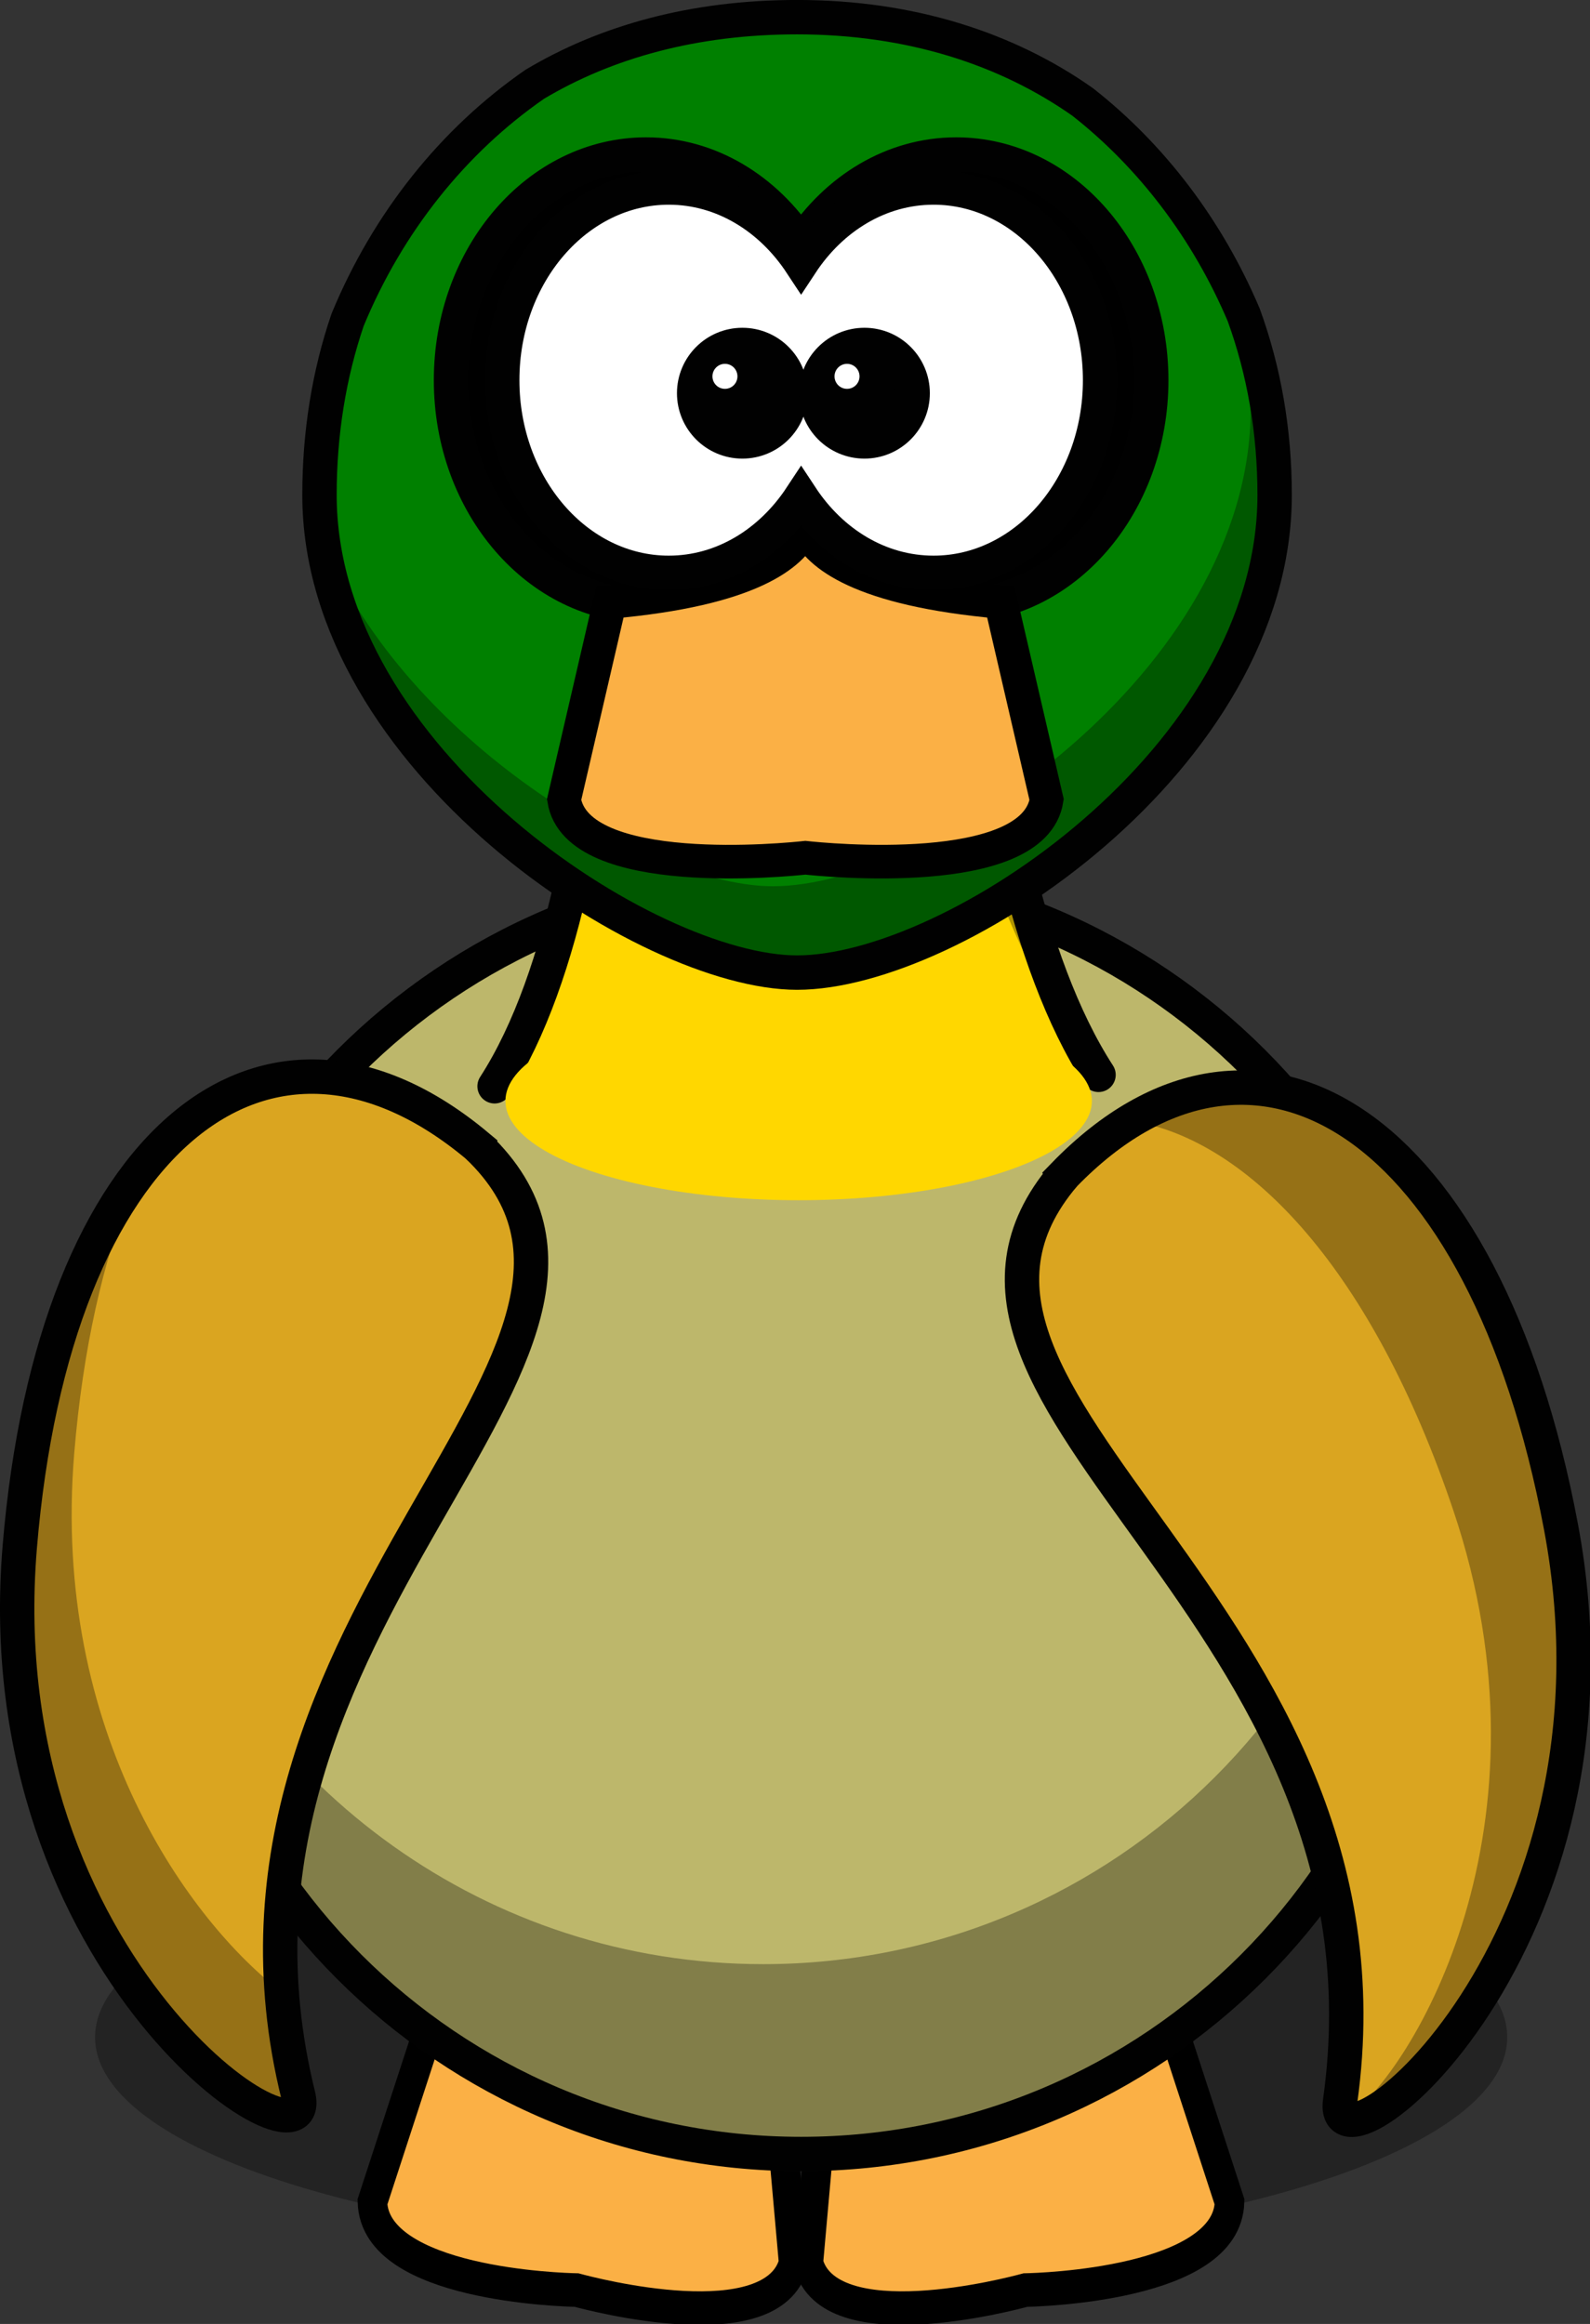 <?xml version="1.0" encoding="UTF-8" standalone="no"?>
<!-- Created with Inkscape (http://www.inkscape.org/) -->
<svg
    xmlns:inkscape="http://www.inkscape.org/namespaces/inkscape"
    xmlns:rdf="http://www.w3.org/1999/02/22-rdf-syntax-ns#"
    xmlns="http://www.w3.org/2000/svg"
    xmlns:sodipodi="http://sodipodi.sourceforge.net/DTD/sodipodi-0.dtd"
    xmlns:cc="http://creativecommons.org/ns#"
    xmlns:xlink="http://www.w3.org/1999/xlink"
    xmlns:dc="http://purl.org/dc/elements/1.1/"
    xmlns:svg="http://www.w3.org/2000/svg"
    xmlns:ns1="http://sozi.baierouge.fr"
    id="Layer_1"
    sodipodi:docname="kaczka.svg"
    xml:space="preserve"
    version="1.0"
    inkscape:version="0.48.1 "
    viewBox="0 0 184.95 270.242"
  ><rect x="0" y="0" width="184.95" height="270.242" fill="#333333" stroke="none"/><sodipodi:namedview
      id="namedview229"
      fit-margin-left="0"
      inkscape:zoom="0.6856319"
      borderopacity="1"
      inkscape:current-layer="Layer_1"
      inkscape:cx="188.07466"
      inkscape:cy="349.47183"
      inkscape:window-maximized="1"
      showgrid="false"
      fit-margin-right="0"
      bordercolor="#666666"
      inkscape:window-x="-8"
      guidetolerance="10"
      objecttolerance="10"
      inkscape:window-y="-8"
      fit-margin-bottom="0"
      inkscape:window-width="1280"
      inkscape:pageopacity="0"
      inkscape:pageshadow="2"
      pagecolor="#ffffff"
      gridtolerance="10"
      inkscape:window-height="972"
      fit-margin-top="0"
  />
<g
      id="g4077"
      inkscape:export-ydpi="300"
      inkscape:export-xdpi="300"
      transform="translate(-158.81 -156.61)"
    ><path
        id="path4721_1_"
        style="fill-opacity:.314;fill:#010101"
        inkscape:connector-curvature="0"
        d="m334.13 393.51c0 13.644-36.77 24.703-82.13 24.703-45.358 0-82.13-11.06-82.13-24.703s36.771-24.703 82.13-24.703c45.361 0 82.13 11.06 82.13 24.703z"
    /><g
        id="g4073"
        transform="matrix(.88 0 0 1 29.232 .979)"
      ><path
          id="path4067"
          d="m228.07 384.02c-1.639 2.656-6.855 6.179-23.392 5.53l-8.198 22.13c0.284 9.596 25.086 10.222 26.983 10.255 1.966 0.472 26.016 6.04 28.693-3.151l-2.378-23.48c-16.172-3.525-20.373-8.25-21.292-11.232l-0.127-0.51z"
          sodipodi:nodetypes="ccccccccc"
          style="stroke:#000000;stroke-width:3.908;fill:#fbb045"
          inkscape:connector-curvature="0"
      /><path
          id="path4071"
          sodipodi:nodetypes="ccccccccc"
          style="stroke:#000000;stroke-width:3.908;fill:#fbb045"
          inkscape:connector-curvature="0"
          d="m278.18 384.02c1.639 2.656 6.855 6.179 23.392 5.53l8.198 22.13c-0.284 9.596-25.086 10.222-26.983 10.255-1.966 0.472-26.016 6.04-28.693-3.151l2.378-23.48c16.172-3.525 20.373-8.25 21.292-11.232l0.127-0.51z"
      /></g
    ><path
        id="path2383"
        d="m326.35 332.72c0.012 41.071-33.279 74.372-74.349 74.372-41.071 0-74.362-33.301-74.349-74.372-0.013-41.07 33.278-74.371 74.349-74.371 41.07 0 74.361 33.301 74.349 74.371z"
        style="stroke-linejoin:round;stroke:#010101;stroke-width:4;stroke-linecap:round;fill:#bdb76b"
        inkscape:connector-curvature="0"
    /><path
        id="path3221"
        d="m321.85 307.21c0.052 1.142 0.085 2.304 0.085 3.457 0 41.042-33.305 74.347-74.345 74.347-32.081 0-59.454-20.362-69.871-48.851 1.801 39.445 34.396 70.91 74.283 70.91 41.039 0 74.345-33.305 74.345-74.346 0-8.96-1.587-17.559-4.497-25.517z"
        style="fill-opacity:.314;fill:#010101"
        inkscape:connector-curvature="0"
    /><g
        id="g350"
        transform="matrix(.868 -.497 .497 .868 -400.37 150.82)"
      >
			<path
          id="path3800_2_"
          d="m521.82 462.84c-32.656 11.743 9.613 63.9-25.67 109.41-6.522 8.412 39.278 1.419 55.47-45.195 15.746-45.332 0.769-72.994-29.8-64.216z"
          style="stroke:#010101;stroke-width:4;fill:#daa520"
          inkscape:connector-curvature="0"
      />
			<path
          id="path3200_1_"
          d="m532.52 461.22c-0.28 0-0.564 0.014-0.849 0.021 11.004 8.867 15.661 29.388 10.033 57.928-7.482 37.939-36.366 54.307-45.965 55.171 3.116 4.43 41.384-5.516 55.892-47.28 13.778-39.665 4.018-65.806-19.111-65.84z"
          style="fill-opacity:.314;fill:#010101"
          inkscape:connector-curvature="0"
      />
		</g
    ><g
        id="g354"
        transform="matrix(.914 .405 -.405 .914 21.917 -301.48)"
      >
			<path
          id="path3169_2_"
          d="m415.63 462.84c32.656 11.743-9.613 63.9 25.67 109.41 6.522 8.412-39.278 1.419-55.47-45.195-15.746-45.332-0.769-72.994 29.8-64.216z"
          style="stroke:#010101;stroke-width:4;fill:#daa520"
          inkscape:connector-curvature="0"
      />
			<path
          id="path3205_6_"
          d="m380.9 483.74c-2.343 11.204-0.882 26.25 5.281 43.992 16.192 46.614 61.989 53.613 55.468 45.201-2.789-3.597-5.104-7.245-7-10.902-12.863-3.082-36.686-16.546-47.45-47.534-3.99-11.489-6.009-21.844-6.299-30.757z"
          style="fill-opacity:.314;fill:#010101"
          inkscape:connector-curvature="0"
      />
		</g
    ><path
        id="path2399"
        d="m216.34 282.93c16.63-25.727 13.575-87.379 13.575-87.379l40.726-2.218s-1.019 62.097 15.95 88.267"
        style="stroke-linejoin:round;stroke:#010101;stroke-width:4;stroke-linecap:round;fill:#ffd700"
        inkscape:connector-curvature="0"
    /><ellipse
        id="ellipse359"
        sodipodi:rx="34.108002"
        sodipodi:ry="11.539"
        style="fill:#ffd700"
        d="m 502.546,462.695 c 0,6.373 -15.271,11.539 -34.108,11.539 -18.837,0 -34.108,-5.166 -34.108,-11.539 0,-6.373 15.271,-11.539 34.108,-11.539 18.837,0 34.108,5.166 34.108,11.539 z"
        cx="468.44"
        cy="462.7"
        rx="34.108"
        transform="translate(-216.73 -178.06)"
        ry="11.539"
        sodipodi:cy="462.69501"
        sodipodi:cx="468.43799"
    /><path
        id="path3214"
        d="m270.63 193.33-11.645 0.636-29.081 1.591s0.164 3.295 0.213 8.527c8.932 5.604 17.933 8.867 24.244 8.867 2.259 0 4.823-0.389 7.572-1.125 4.199 22.631 11.992 54.534 24.456 69.574l-0.679 0.232 0.87-0.021c-11.68-18.012-14.82-53.047-15.654-73.137-0.094-2.275-0.166-4.369-0.212-6.215-0.035-1.476-0.052-2.781-0.063-3.924-0.012-0.921-0.019-1.613-0.021-2.291-0.004-1.052-0.004-1.187 0-1.633 0.002-0.708 0-1.081 0-1.081z"
        style="fill-opacity:.314;fill:#010101"
        inkscape:connector-curvature="0"
    /><path
        id="path362"
        d="m284.75 168.47c-8.836-6.217-20.052-9.864-33.225-9.864-11.985 0-22.209 2.85-30.503 7.799-9.486 6.557-17.105 16.083-21.778 27.396-2.153 6.305-3.271 13.17-3.271 20.357 0 30.663 38.096 55.552 55.552 55.552 18.135 0 55.552-24.889 55.552-55.552 0-7.406-1.242-14.472-3.599-20.934-4.212-9.928-10.7-18.452-18.728-24.754z"
        style="stroke-linejoin:round;stroke:#010101;stroke-width:4;stroke-linecap:round;fill:#008000"
        inkscape:connector-curvature="0"
    /><path
        id="path3231"
        d="m302.51 187.74c1.191 5.181 1.782 10.672 1.782 16.375 0 30.663-37.418 55.553-55.552 55.553-14.055 0-41.471-16.125-51.629-38.414 5.169 27.318 38.807 48.447 54.896 48.447 18.133 0 55.552-24.89 55.552-55.552 0-9.558-1.639-18.553-5.049-26.409z"
        style="fill-opacity:.314;fill:#010101"
        inkscape:connector-curvature="0"
    /><path
        id="path2387_1_"
        d="m233.96 174.58c-12.521 0-22.688 11.756-22.688 26.242 0 14.485 10.167 26.241 22.688 26.241 7.355 0 13.885-4.063 18.029-10.353 4.145 6.293 10.687 10.353 18.047 10.353 12.519 0 22.688-11.756 22.688-26.241 0-14.486-10.169-26.242-22.688-26.242-7.358 0-13.902 4.061-18.047 10.353-4.144-6.286-10.673-10.353-18.029-10.353z"
        style="stroke:#010101;stroke-width:4;stroke-linecap:round"
        inkscape:connector-curvature="0"
    /><path
        id="path3277"
        d="m252.26 218.16c-1.29 2.842-6.018 6.997-22.504 8.447l-5.331 22.99c1.496 9.483 26.178 6.964 28.064 6.757 2.01 0.219 26.572 2.699 28.064-6.757l-5.331-22.99c-16.488-1.45-21.253-5.605-22.542-8.447l-0.19-0.49z"
        sodipodi:nodetypes="ccccccccc"
        style="stroke:#000000;stroke-width:3.908;fill:#fbb045"
        inkscape:connector-curvature="0"
    /><g
        id="g377"
        transform="translate(0 64.904)"
      >
			<path
          id="path2387_4_"
          d="m236.6 113.51c-10.689 0-19.371 10.037-19.371 22.405s8.682 22.405 19.371 22.405c6.281 0 11.855-3.47 15.394-8.839 3.539 5.374 9.125 8.839 15.409 8.839 10.688 0 19.371-10.037 19.371-22.405s-8.683-22.405-19.371-22.405c-6.283 0-11.87 3.467-15.409 8.839-3.538-5.367-9.114-8.839-15.394-8.839z"
          style="stroke:#010101;stroke-width:4;stroke-linecap:round;fill:#ffffff"
          inkscape:connector-curvature="0"
      />
			<g
          id="g380"
        >
				<path
            id="path2411_1_"
            d="m250.77 137.43c0 3.097-2.511 5.607-5.607 5.607-3.098 0-5.608-2.511-5.608-5.607 0-3.097 2.511-5.608 5.608-5.608 3.096 0 5.607 2.51 5.607 5.608z"
            style="stroke:#010101;stroke-width:4;stroke-linecap:round;fill:#010101"
            inkscape:connector-curvature="0"
        />
				<path
            id="path3341_1_"
            d="m244.59 135.47c0 0.803-0.65 1.454-1.454 1.454-0.803 0-1.454-0.651-1.454-1.454 0-0.804 0.651-1.455 1.454-1.455 0.804 0 1.454 0.651 1.454 1.455z"
            style="fill:#ffffff"
            inkscape:connector-curvature="0"
        />
			</g
      >
			<g
          id="g384"
        >
				<path
            id="path3301_1_"
            d="m264.97 137.43c0 3.097-2.511 5.607-5.607 5.607-3.098 0-5.608-2.511-5.608-5.607 0-3.097 2.511-5.608 5.608-5.608 3.096 0 5.607 2.51 5.607 5.608z"
            style="stroke:#010101;stroke-width:4;stroke-linecap:round;fill:#010101"
            inkscape:connector-curvature="0"
        />
				<path
            id="path3343_1_"
            d="m258.79 135.47c0 0.803-0.65 1.454-1.454 1.454s-1.454-0.651-1.454-1.454c0-0.804 0.65-1.455 1.454-1.455s1.454 0.651 1.454 1.455z"
            style="fill:#ffffff"
            inkscape:connector-curvature="0"
        />
			</g
      >
		</g
    ></g
  ></svg
>
